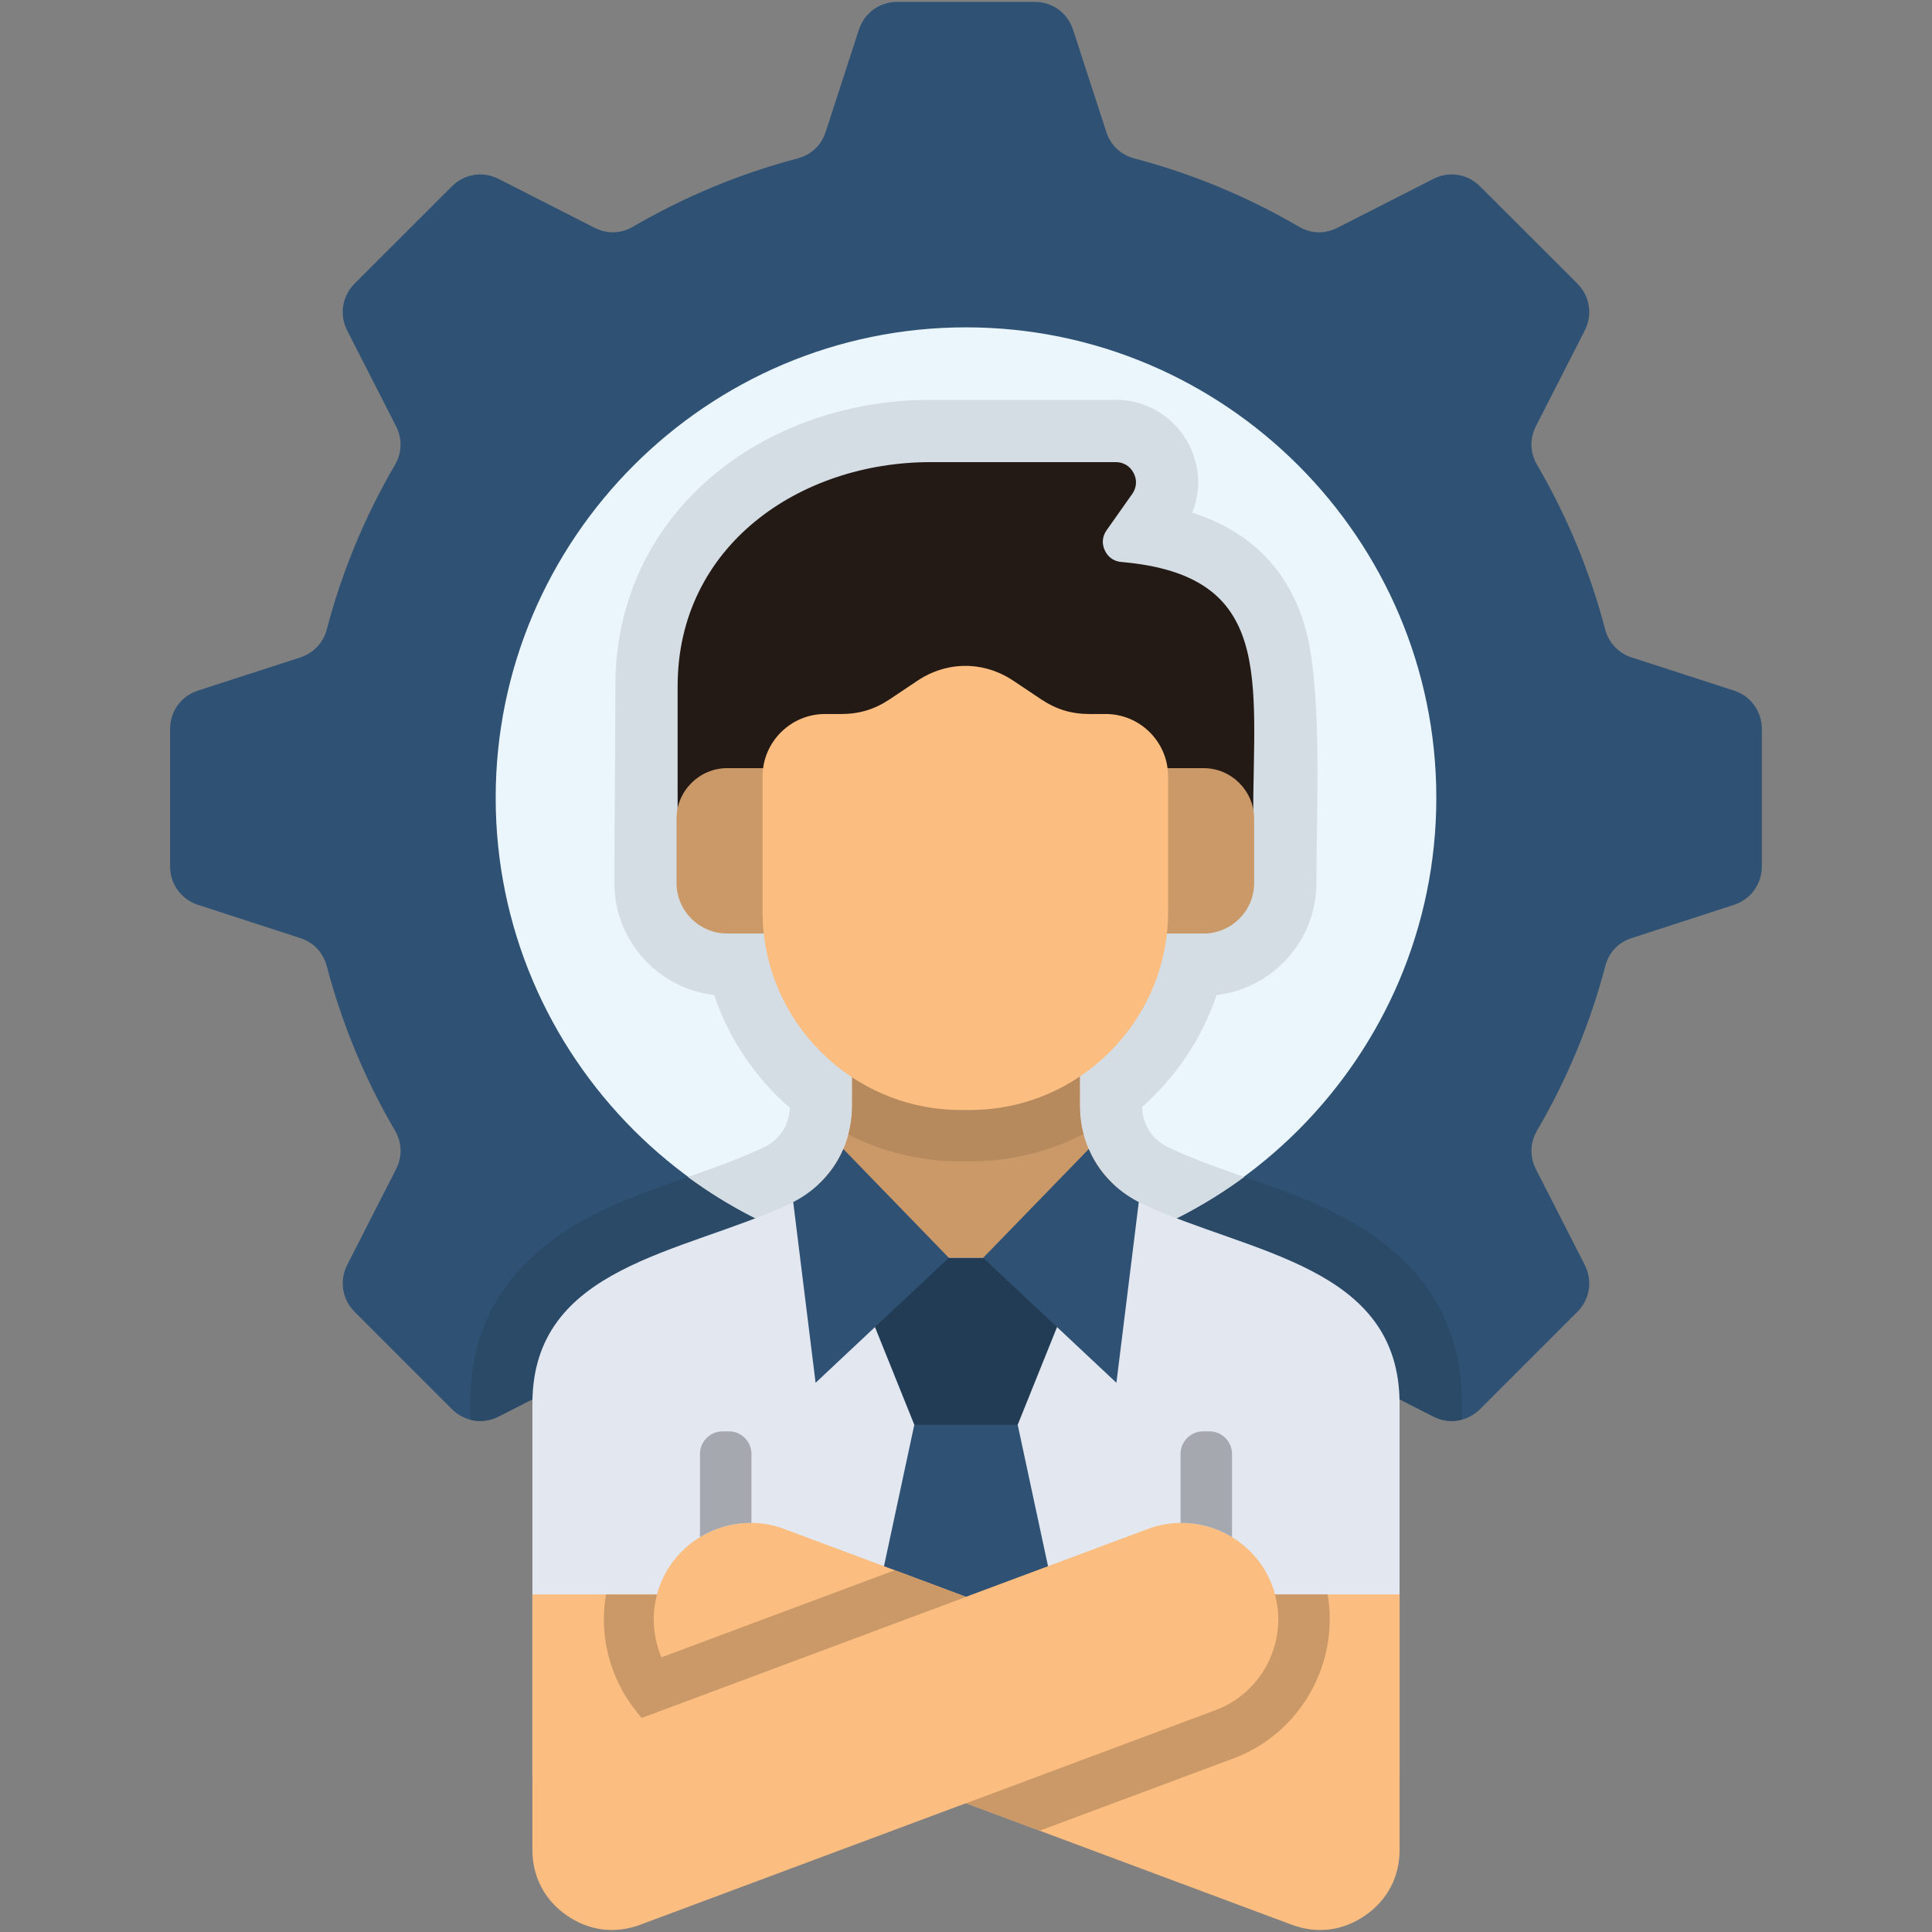 <svg id="Layer_1" enable-background="new 0 0 512 512" viewBox="0 0 512 512" xmlns="http://www.w3.org/2000/svg"><rect x="0" y="0" width="512" height="512" fill="#808080" stroke="none"/><g clip-rule="evenodd" fill-rule="evenodd"><path d="m300.65 380.8c15.45-4.06 30.08-10.19 43.54-18.05 3.24-1.9 6.92-1.99 10.28-.29l25.35 12.91c4.21 2.16 9.11 1.37 12.44-1.96l25.73-25.73c3.36-3.36 4.12-8.24 1.99-12.47l-12.94-25.35c-1.69-3.33-1.58-7.04.32-10.28 7.86-13.46 13.99-28.09 18.05-43.51.93-3.65 3.47-6.34 7.04-7.48l27.04-8.79c4.5-1.46 7.42-5.49 7.42-10.22v-36.36c0-4.73-2.92-8.76-7.42-10.22l-27.04-8.76c-3.56-1.17-6.1-3.85-7.07-7.48-4.06-15.45-10.16-30.08-18.02-43.54-1.9-3.24-2.01-6.92-.32-10.28l12.94-25.35c2.13-4.21 1.37-9.11-1.99-12.47l-25.73-25.7c-3.33-3.36-8.24-4.15-12.44-1.99l-25.35 12.91c-3.36 1.72-7.04 1.61-10.28-.29-13.46-7.86-28.09-13.99-43.54-18.05-3.62-.96-6.31-3.47-7.48-7.07l-8.79-27.04c-1.46-4.47-5.46-7.39-10.19-7.39h-36.39c-4.73 0-8.73 2.92-10.19 7.39l-8.79 27.04c-1.17 3.59-3.83 6.1-7.48 7.07-15.45 4.06-30.05 10.19-43.54 18.05-3.24 1.9-6.92 2.01-10.28.29l-25.35-12.91c-4.21-2.16-9.11-1.37-12.44 1.99l-25.73 25.7c-3.33 3.36-4.12 8.26-1.99 12.47l12.94 25.35c1.69 3.36 1.61 7.04-.29 10.28-7.88 13.46-13.99 28.09-18.05 43.54-.96 3.62-3.5 6.31-7.07 7.48l-27.04 8.76c-4.5 1.46-7.42 5.49-7.42 10.22v36.36c0 4.73 2.92 8.76 7.42 10.22l27.04 8.79c3.56 1.14 6.1 3.83 7.07 7.48 4.06 15.42 10.16 30.05 18.05 43.51 1.9 3.24 1.99 6.95.29 10.28l-12.94 25.35c-2.13 4.23-1.34 9.11 1.99 12.47l25.73 25.73c3.33 3.33 8.24 4.12 12.44 1.96l25.35-12.91c3.36-1.69 7.04-1.61 10.28.29 13.49 7.86 28.09 13.99 43.54 18.05 3.65.96 6.31 3.47 7.48 7.07l8.79 27.04c1.46 4.5 5.46 7.42 10.19 7.42h36.39c4.73 0 8.73-2.92 10.19-7.42l8.79-27.04c1.17-3.6 3.86-6.11 7.48-7.07z" fill="#2f5274"/><path d="m300.65 380.8c15.45-4.06 30.08-10.19 43.54-18.05 3.24-1.9 6.92-1.99 10.28-.29l25.35 12.91c2.42 1.26 5.11 1.52 7.59.85v-4.21c0-23.51-12.12-39.36-32.3-49.85-8.18-4.26-16.79-7.24-25.38-10.25-20.65 15.19-46.14 24.15-73.74 24.15s-53.06-8.97-73.71-24.15c-8.59 3.01-17.2 5.99-25.41 10.25-20.18 10.48-32.27 26.34-32.27 49.85v4.21c2.45.67 5.14.41 7.56-.85l25.35-12.91c3.36-1.69 7.04-1.61 10.28.29 13.49 7.86 28.09 13.99 43.54 18.05 3.65.96 6.31 3.47 7.48 7.07l8.79 27.04c1.46 4.5 5.46 7.42 10.19 7.42h36.39c4.73 0 8.73-2.92 10.19-7.42l8.79-27.04c1.18-3.6 3.87-6.11 7.49-7.07z" fill="#2a4a68"/><path d="m256 336.06c68.66 0 124.64-56.01 124.64-124.64 0-68.66-55.98-124.67-124.64-124.67-68.65 0-124.64 56.01-124.64 124.67 0 68.63 55.98 124.64 124.64 124.64z" fill="#ebf5fc"/><path d="m329.74 311.91c-20.65 15.19-46.14 24.15-73.74 24.15s-53.06-8.97-73.71-24.15c6.69-2.34 13.37-4.7 19.83-7.71.93-.44 1.84-.99 2.69-1.64 2.8-2.19 4.32-5.34 4.53-8.94-9.11-7.94-16.15-18.25-20.09-29.93-14.86-1.72-26.43-14.4-26.43-29.67 0-17.4.26-34.78.26-52.19 0-46.4 39.66-75.87 83.52-75.87h49.09c8.21 0 15.59 4.53 19.36 11.8 2.98 5.72 3.24 12.29.93 18.11 13.99 4.53 24.82 13.64 29.7 29.7 4.88 16.03 3.18 48.68 3.18 68.45 0 15.27-11.59 27.95-26.43 29.67-3.91 11.54-10.81 21.73-19.77 29.67.09 2.69.93 5.26 2.66 7.36 1.23 1.49 2.8 2.63 4.56 3.48 6.45 3 13.14 5.37 19.86 7.71z" fill="#d4dde3"/><path d="m179.58 216.97h152.52c0-37.03 5.84-64.51-34.93-68.04-1.96-.15-3.56-1.28-4.38-3.07-.85-1.78-.67-3.74.47-5.34l6.78-9.61c1.2-1.69 1.34-3.74.38-5.55-.93-1.84-2.69-2.89-4.73-2.89h-49.09c-34.63 0-67.02 22.14-67.02 59.37z" fill="#231915"/><path d="m192.69 203.57h126.3c7.36 0 13.37 6.04 13.37 13.4v17.05c0 7.36-6.02 13.37-13.37 13.37h-126.3c-7.36 0-13.4-6.02-13.4-13.37v-17.05c-.01-7.36 6.04-13.4 13.4-13.4z" fill="#cb9968"/><path d="m225.83 269.33h60.33v23.48c0 11.56 6.28 21.43 16.76 26.31 28.27 13.17 67.98 16.27 67.98 52.89v98.62h-229.81v-98.62c0-36.62 39.72-39.72 67.98-52.89 10.48-4.88 16.76-14.75 16.76-26.31z" fill="#e2e7f0"/><path d="m225.83 269.33h60.33v23.48c0 8.5 3.39 16.06 9.32 21.41v19.13h-78.47v-19.59c5.64-5.31 8.82-12.7 8.82-20.94z" fill="#cb9968"/><path d="m225.83 269.33h60.33v23.48c0 2.69.32 5.29.99 7.74-9.02 4.61-19.24 7.24-30.05 7.24h-2.54c-10.69 0-20.79-2.57-29.76-7.1.67-2.51 1.02-5.14 1.02-7.88v-23.48z" fill="#b78a5e"/><path d="m268.56 180.41 7.42 4.96c3.94 2.63 8 3.85 12.73 3.85h4.32c9.11 0 16.53 7.42 16.53 16.53v35.92c0 28.85-23.6 52.48-52.45 52.48h-2.54c-28.85 0-52.48-23.62-52.48-52.48v-35.92c0-9.11 7.45-16.53 16.56-16.53h4.32c4.73 0 8.79-1.23 12.73-3.85l7.42-4.96c7.86-5.26 17.58-5.26 25.44 0z" fill="#fbbd80"/><path d="m256 358.98-13.7 18.6-15.74 73.42 2.14 17.23h54.6l2.14-17.23-15.74-73.42z" fill="#2f5274"/><path d="m287.51 333.34-17.81 44.24h-13.7-13.7l-17.81-44.24h31.51z" fill="#223c55"/><path d="m210.21 318.56c6.13-3.15 10.72-8.09 13.29-14.05l27.95 28.82-35.31 33.12z" fill="#2f5274"/><path d="m301.79 318.56c-6.13-3.15-10.72-8.09-13.26-14.05l-27.98 28.82 35.31 33.12z" fill="#2f5274"/><path d="m370.91 422.55v67.66c0 7.15-3.21 13.32-9.11 17.4-5.9 4.09-12.79 4.96-19.51 2.45-50.81-18.95-101.6-37.9-152.41-56.86-13.2-4.94-19.97-19.77-15.04-32.97 4.94-13.2 19.77-19.97 32.97-15.04l111.85 41.73v-24.38h51.25z" fill="#fbbd80"/><path d="m141.09 422.55v67.66c0 7.15 3.21 13.32 9.11 17.4 5.9 4.09 12.79 4.96 19.51 2.45 50.81-18.95 101.6-37.9 152.41-56.86 13.2-4.94 19.97-19.77 15.04-32.97-4.94-13.2-19.77-19.97-32.97-15.04l-111.85 41.73v-24.38h-51.25z" fill="#fbbd80"/><path d="m191.49 379.33h1.69c3.3 0 5.96 2.69 5.96 5.96v18.31c-4.82-.06-9.58 1.28-13.64 3.77v-22.08c.01-3.27 2.69-5.96 5.99-5.96zm129.05 0h-1.72c-3.27 0-5.96 2.69-5.96 5.96v18.31c4.85-.06 9.58 1.28 13.64 3.77v-22.08c-.01-3.27-2.69-5.96-5.96-5.96z" fill="#a5a8af"/><g fill="#cb9968"><path d="m275.51 485.16-19.51-7.27 66.11-24.68c12.44-4.64 19.16-18.08 15.77-30.66h13.96c3.12 18.19-7.07 36.77-24.97 43.45z"/><path d="m237.11 416.13 18.89 7.07-78.96 29.47-6.95 2.6c-7.86-8.73-11.56-20.82-9.49-32.71h13.52c-1.52 5.67-.99 11.51 1.17 16.65z"/></g></g></svg>